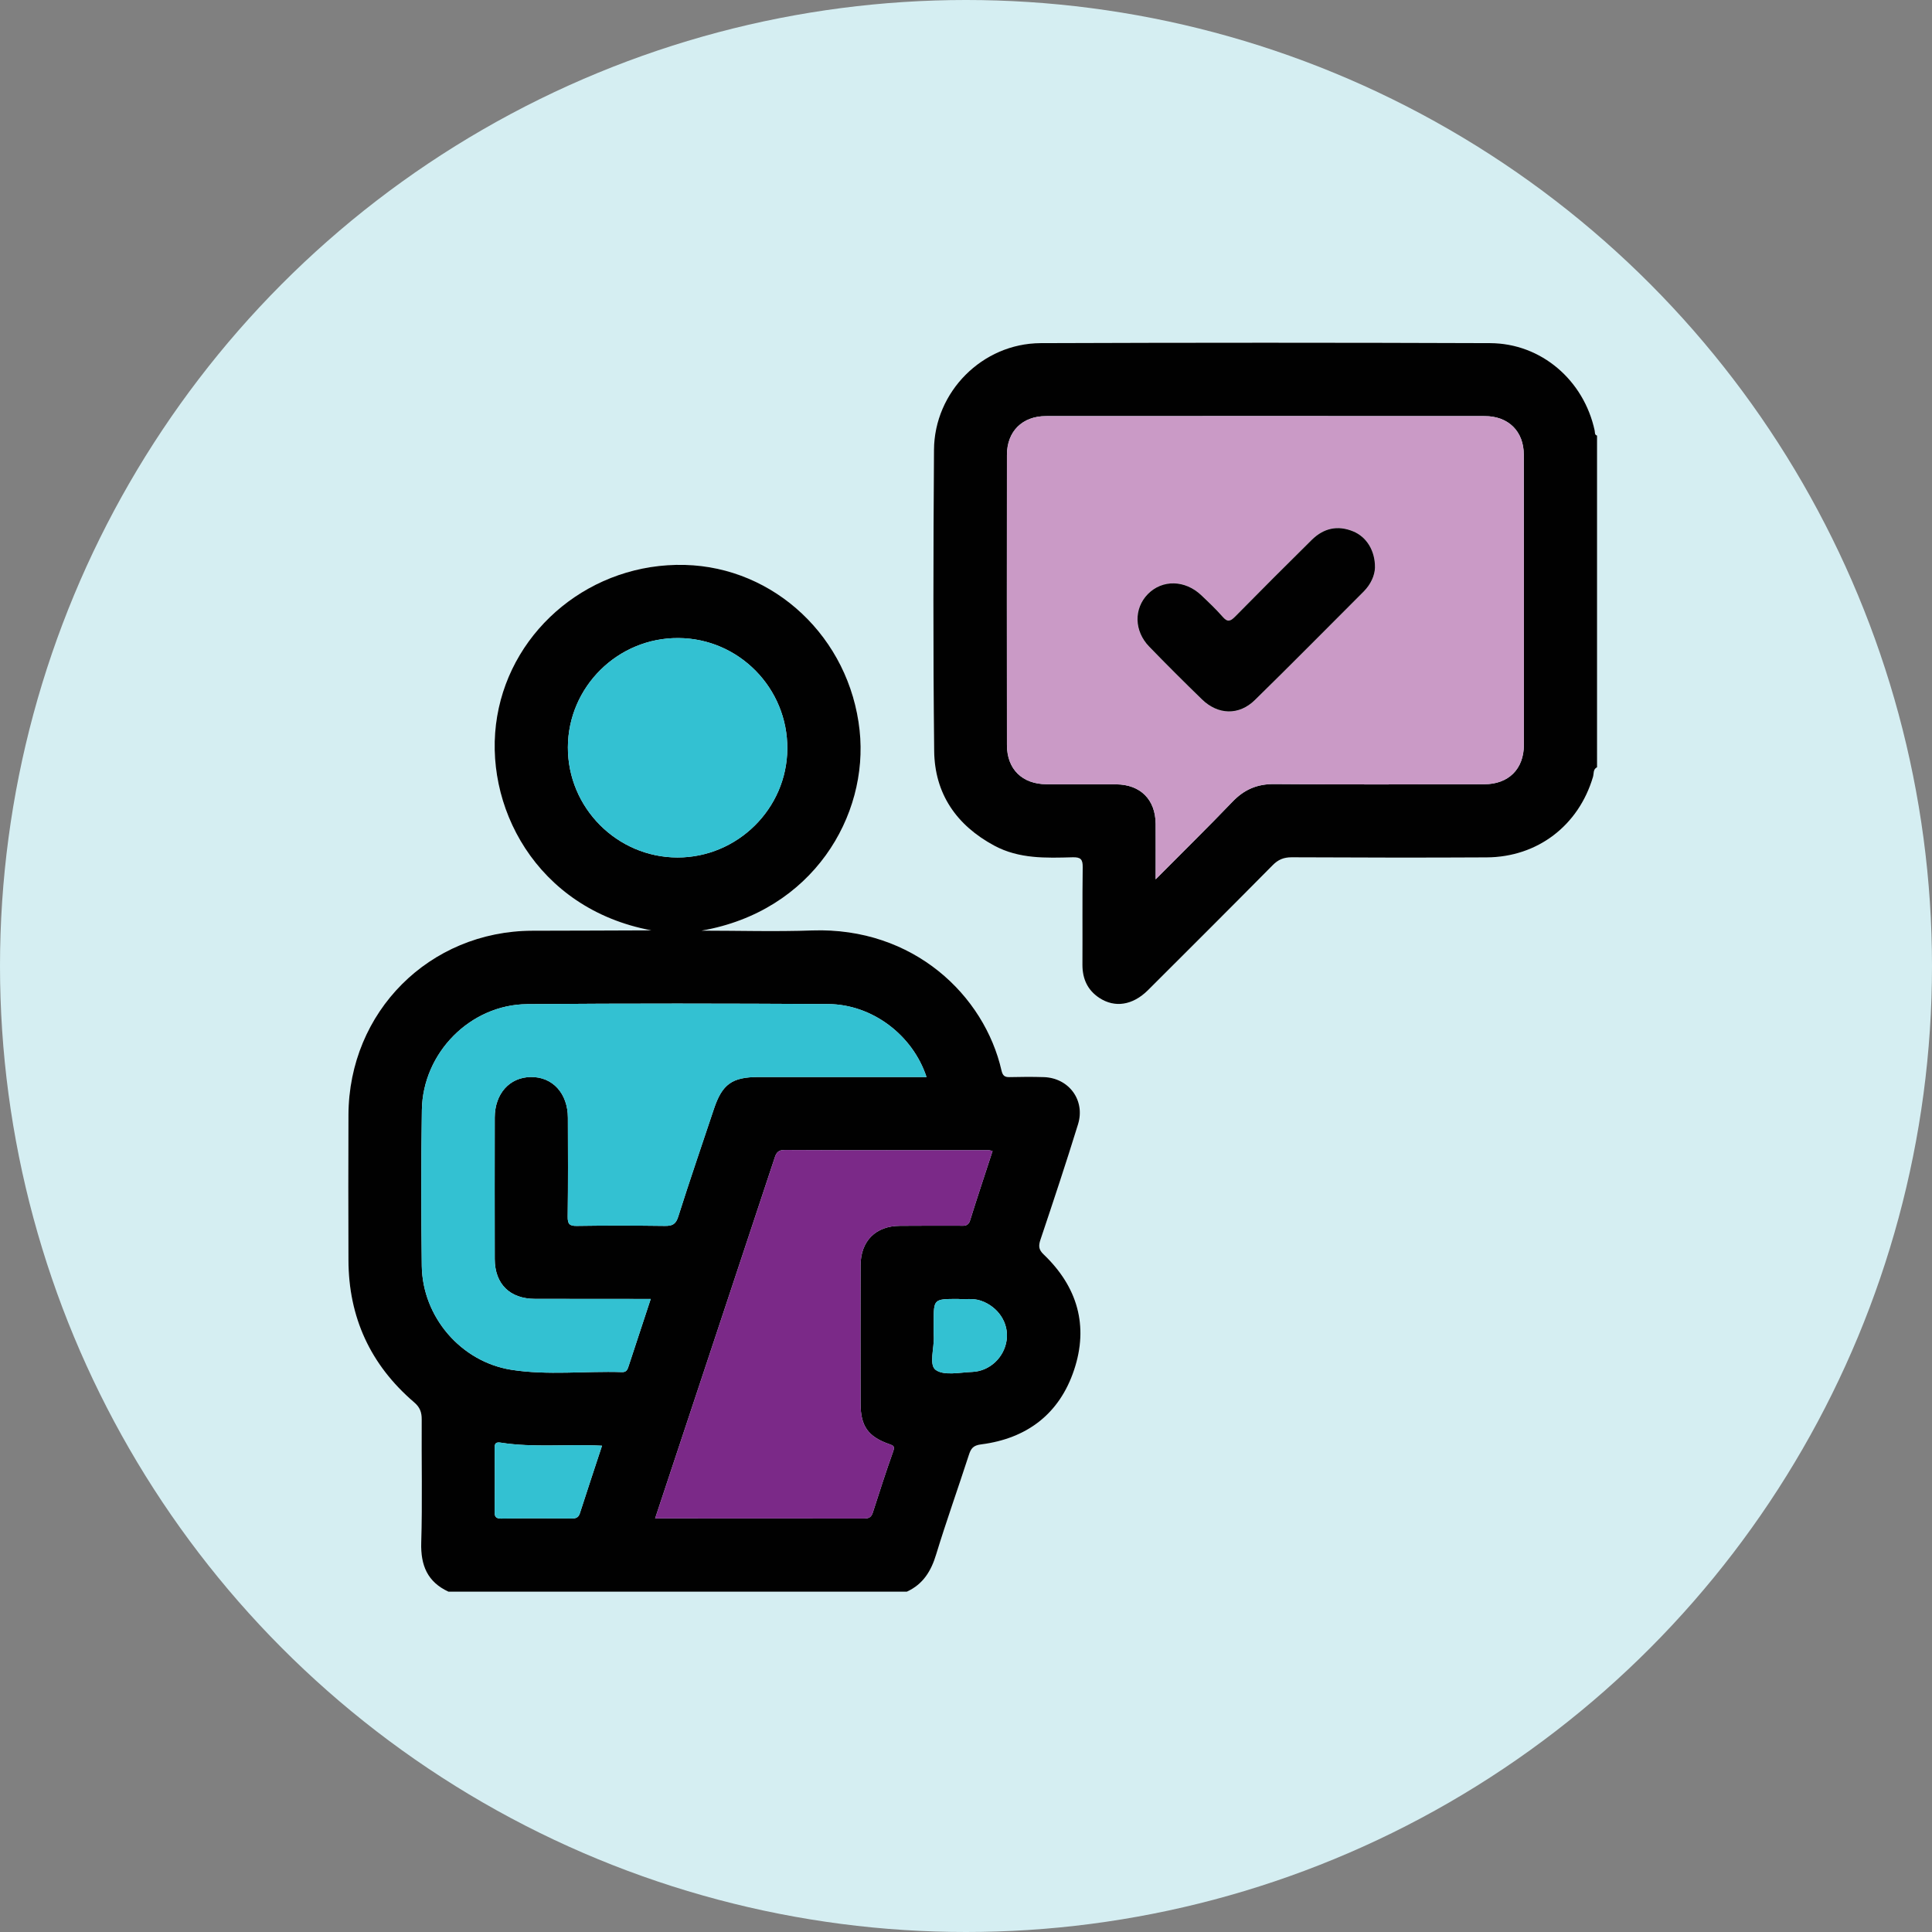 <?xml version="1.0" encoding="UTF-8"?>
<!-- Generator: Adobe Illustrator 27.0.1, SVG Export Plug-In . SVG Version: 6.00 Build 0)  -->
<svg xmlns="http://www.w3.org/2000/svg" xmlns:xlink="http://www.w3.org/1999/xlink" version="1.1" id="Layer_1" x="0px" y="0px" viewBox="0 0 207.082 207.082" style="enable-background:new 0 0 207.082 207.082;" xml:space="preserve">
<rect x="0" y="0" width="207.082" height="207.082" fill="#808080" stroke="none"/>
<g>
	<circle style="fill:#D5EEF2;" cx="103.541" cy="103.541" r="103.541"></circle>
	<g>
		<path style="fill:#FFFFFF;" d="M111.869,134.46c3.61,3.45,4.84,7.64,3.26,12.37c-1.57,4.72-5.06,7.37-9.99,7.99    c-0.84,0.11-1.07,0.45-1.29,1.13c-1.15,3.55-2.41,7.07-3.5,10.64c-0.54,1.8-1.4,3.21-3.14,4.01c-0.09-0.39,0.19-0.59,0.45-0.71    c1.3-0.63,1.8-1.83,2.22-3.09c1.11-3.3,2.28-6.59,3.27-9.92c0.47-1.59,1.31-2.31,2.95-2.61c5.65-1.04,9.47-5.82,9.29-11.57    c-0.09-2.84-1.14-5.38-3.17-7.38c-1.06-1.05-1.2-2-0.75-3.38c1.19-3.64,2.4-7.28,3.58-10.92c0.98-3.05-0.59-5.18-3.81-5.23    c-0.83-0.01-1.66-0.02-2.48,0.01c-1.02,0.03-1.59-0.35-1.87-1.39c-1.43-5.22-4.58-9.12-9.22-11.84c-2.81-1.65-5.88-2.39-9.11-2.45    c-3.91-0.06-7.83,0-11.75-0.021c-0.63,0-1.32,0.15-1.87-0.46c0.4-0.6,1.06-0.51,1.62-0.65c7.75-1.92,12.81-6.7,14.76-14.44    c2.69-10.67-4.52-21.48-15.38-23.36c-12.33-2.13-23.42,7.92-22.54,20.41c0.57,8.021,6.6,15.2,14.43,17.17    c0.74,0.19,1.53,0.25,2.3,0.79c-0.57,0.64-1.23,0.54-1.84,0.54c-3.74,0.01-7.49,0.01-11.23,0.01c-10.74,0-19.36,8.61-19.36,19.34    c0,5.23-0.01,10.46,0,15.68c0.02,5.3,1.8,9.88,5.62,13.62c0.31,0.3,0.59,0.64,0.93,0.92c0.98,0.81,1.33,1.82,1.31,3.1    c-0.05,4.23,0.02,8.45-0.03,12.68c-0.03,1.91,0.33,3.55,2.18,4.51c0.23,0.12,0.43,0.32,0.35,0.64c-2.24-1.04-2.98-2.81-2.91-5.24    c0.13-4.39,0.02-8.79,0.05-13.19c0.01-0.8-0.19-1.34-0.83-1.88c-4.66-4-7.01-9.09-7.02-15.24c-0.02-5.18-0.02-10.36,0-15.55    c0.04-11.05,8.67-19.7,19.7-19.74c4.26-0.02,8.51-0.01,12.77-0.04c-12.39-2.31-18.15-13.47-16.53-22.95    c1.61-9.46,10.17-16.47,20.11-16.22c9.6,0.24,17.67,7.78,18.74,17.74c0.99,9.16-5.03,19.39-16.94,21.46    c3.96,0,7.91,0.12,11.86-0.02c10.86-0.37,18.46,6.97,20.29,15.02c0.13,0.55,0.34,0.71,0.86,0.7c1.22-0.03,2.44-0.04,3.66,0    c2.7,0.08,4.48,2.48,3.68,5.06c-1.28,4.15-2.65,8.27-4.03,12.38C111.299,133.55,111.329,133.95,111.869,134.46z"></path>
		<path style="fill:#FFFFFF;" d="M171.179,82.24c-0.44,0.21-0.33,0.68-0.43,1.02c-1.54,5.23-5.95,8.61-11.4,8.64    c-6.97,0.04-13.94,0.02-20.9-0.01c-0.86,0-1.45,0.25-2.04,0.85c-4.44,4.49-8.91,8.95-13.38,13.41c-1.63,1.61-3.54,1.9-5.2,0.81    c-1.26-0.83-1.81-2.04-1.81-3.55c0.02-3.48-0.02-6.97,0.03-10.45c0.01-0.85-0.21-1.09-1.07-1.07c-2.87,0.08-5.75,0.18-8.41-1.25    c-4.05-2.18-6.39-5.56-6.44-10.15c-0.12-10.75-0.09-21.51-0.02-32.27c0.04-6.23,5.19-11.41,11.42-11.44    c16.07-0.06,32.14-0.06,48.2,0c5.46,0.02,10.04,3.97,11.2,9.38c0.04,0.2-0.03,0.44,0.25,0.53c-0.66-0.05-0.64-0.64-0.77-1.06    c-1.81-5.56-5.8-8.5-11.6-8.5c-15.55,0-31.1-0.01-46.65,0.01c-5.11,0-9.46,2.99-11,7.53c-0.45,1.32-0.7,2.69-0.7,4.1    c0,10.37-0.02,20.73,0.01,31.1c0.01,6.69,4.98,11.62,11.68,11.66c0.87,0.01,1.74-0.02,2.61,0.01c1.33,0.06,1.61,0.31,1.63,1.65    c0.04,3.09,0.01,6.18,0.02,9.28c0,0.52-0.03,1.04,0.05,1.56c0.41,2.64,2.99,3.9,5.32,2.6c0.65-0.37,1.18-0.89,1.7-1.41    c4.01-4,8.04-7.97,11.99-12.03c1.15-1.18,2.36-1.71,4.02-1.69c6.45,0.08,12.89,0.04,19.34,0.03c5.63,0,9.6-2.84,11.48-8.15    C170.479,82.92,170.479,82.3,171.179,82.24z"></path>
		<path style="fill:#010101;" d="M111.869,134.46c-0.54-0.51-0.57-0.91-0.35-1.57c1.38-4.11,2.75-8.23,4.03-12.38    c0.8-2.58-0.98-4.98-3.68-5.06c-1.22-0.04-2.44-0.03-3.66,0c-0.52,0.01-0.73-0.15-0.86-0.7c-1.83-8.05-9.43-15.39-20.29-15.02    c-3.95,0.14-7.9,0.02-11.86,0.02c11.91-2.07,17.93-12.3,16.94-21.46c-1.07-9.96-9.14-17.5-18.74-17.74    c-9.94-0.25-18.5,6.76-20.11,16.22c-1.62,9.48,4.14,20.64,16.53,22.95c-4.26,0.03-8.51,0.02-12.77,0.04    c-11.03,0.04-19.66,8.69-19.7,19.74c-0.02,5.19-0.02,10.37,0,15.55c0.01,6.15,2.36,11.24,7.02,15.24    c0.64,0.54,0.84,1.08,0.83,1.88c-0.03,4.4,0.08,8.8-0.05,13.19c-0.07,2.43,0.67,4.2,2.91,5.24h49.15c1.74-0.8,2.6-2.21,3.14-4.01    c1.09-3.57,2.35-7.09,3.5-10.64c0.22-0.68,0.45-1.02,1.29-1.13c4.93-0.62,8.42-3.27,9.99-7.99    C116.709,142.1,115.479,137.91,111.869,134.46z M100.299,146.84c-0.76-0.54-0.15-2.35-0.21-3.59c-0.03-0.52-0.01-1.04-0.01-1.56    c0-2.46,0-2.46,2.61-2.46c0.74,0.07,1.6-0.11,2.46,0.19c1.83,0.64,3,2.37,2.75,4.21c-0.25,1.85-1.8,3.34-3.69,3.42    C102.869,147.1,101.209,147.48,100.299,146.84z M60.869,80.1c0.02-6.479,5.35-11.75,11.84-11.71c6.48,0.03,11.73,5.37,11.68,11.87    c-0.04,6.41-5.34,11.65-11.77,11.65C66.139,91.9,60.849,86.58,60.869,80.1z M62.158,162.19c-0.15,0.47-0.42,0.57-0.86,0.57    c-2.53-0.02-5.05-0.03-7.57,0.01c-0.61,0-0.72-0.22-0.71-0.76c0.02-2.26,0.02-4.52,0-6.79c-0.01-0.52,0.14-0.67,0.66-0.59    c3.55,0.56,7.12,0.13,10.85,0.33C63.719,157.42,62.929,159.8,62.158,162.19z M67.369,146.46c-0.11,0.34-0.23,0.63-0.7,0.61    c-3.96-0.13-7.94,0.37-11.87-0.25c-5.39-0.86-9.51-5.66-9.59-11.13c-0.07-5.58-0.08-11.15,0.01-16.73    c0.1-6.11,5.18-11.27,11.27-11.33c10.76-0.09,21.52-0.07,32.28-0.01c4.7,0.03,9.05,3.3,10.54,7.82h-17.99    c-2.85,0-3.91,0.76-4.8,3.43c-1.28,3.84-2.59,7.65-3.81,11.5c-0.26,0.85-0.63,1.04-1.45,1.03c-3.14-0.04-6.27-0.05-9.41,0    c-0.81,0.02-1.01-0.2-1-1c0.05-3.53,0.03-7.06,0.02-10.59c-0.01-2.62-1.64-4.4-3.97-4.37c-2.29,0.03-3.86,1.79-3.87,4.35    c-0.01,5.05-0.01,10.1,0,15.16c0.01,2.68,1.62,4.27,4.33,4.27c4.1,0.01,8.19,0.01,12.39,0.01    C68.939,141.7,68.148,144.08,67.369,146.46z M95.319,154.79c0.46,0.16,0.61,0.24,0.42,0.77c-0.77,2.17-1.48,4.36-2.18,6.55    c-0.16,0.52-0.43,0.65-0.94,0.65c-7.4-0.01-14.8-0.01-22.4-0.01c1.97-5.94,3.89-11.75,5.82-17.55c2.3-6.96,4.62-13.92,6.92-20.88    c0.19-0.59,0.3-1.07,1.16-1.06c7.28,0.04,14.55,0.02,21.82,0.02c0.12,0,0.24,0.05,0.45,0.09c-0.81,2.5-1.64,4.96-2.41,7.44    c-0.2,0.65-0.65,0.58-1.12,0.57c-2.14,0-4.27-0.01-6.4,0.01c-2.61,0.01-4.21,1.63-4.22,4.25c-0.01,4.92-0.01,9.84,0,14.76    C92.239,152.85,93.019,153.98,95.319,154.79z"></path>
		<path style="fill:#33C1D2;" d="M84.389,80.26c-0.04,6.41-5.34,11.65-11.77,11.65c-6.48-0.01-11.77-5.33-11.75-11.81    c0.02-6.479,5.35-11.75,11.84-11.71C79.189,68.42,84.439,73.76,84.389,80.26z"></path>
		<path style="fill:#33C1D2;" d="M107.898,143.63c-0.25,1.85-1.8,3.34-3.69,3.42c-1.34,0.05-3,0.43-3.91-0.21    c-0.76-0.54-0.15-2.35-0.21-3.59c-0.03-0.52-0.01-1.04-0.01-1.56c0-2.46,0-2.46,2.61-2.46c0.74,0.07,1.6-0.11,2.46,0.19    C106.979,140.06,108.148,141.79,107.898,143.63z"></path>
		<path style="fill:#33C1D2;" d="M99.309,115.44h-17.99c-2.85,0-3.91,0.76-4.8,3.43c-1.28,3.84-2.59,7.65-3.81,11.5    c-0.26,0.85-0.63,1.04-1.45,1.03c-3.14-0.04-6.27-0.05-9.41,0c-0.81,0.02-1.01-0.2-1-1c0.05-3.53,0.03-7.06,0.02-10.59    c-0.01-2.62-1.64-4.4-3.97-4.37c-2.29,0.03-3.86,1.79-3.87,4.35c-0.01,5.05-0.01,10.1,0,15.16c0.01,2.68,1.62,4.27,4.33,4.27    c4.1,0.01,8.19,0.01,12.39,0.01c-0.81,2.47-1.6,4.85-2.38,7.23c-0.11,0.34-0.23,0.63-0.7,0.61c-3.96-0.13-7.94,0.37-11.87-0.25    c-5.39-0.86-9.51-5.66-9.59-11.13c-0.07-5.58-0.08-11.15,0.01-16.73c0.1-6.11,5.18-11.27,11.27-11.33    c10.76-0.09,21.52-0.07,32.28-0.01C93.469,107.65,97.819,110.92,99.309,115.44z"></path>
		<path style="fill:#7B2988;" d="M106.389,123.37c-0.81,2.5-1.64,4.96-2.41,7.44c-0.2,0.65-0.65,0.58-1.12,0.57    c-2.14,0-4.27-0.01-6.4,0.01c-2.61,0.01-4.21,1.63-4.22,4.25c-0.01,4.92-0.01,9.84,0,14.76c0,2.45,0.78,3.58,3.08,4.39    c0.46,0.16,0.61,0.24,0.42,0.77c-0.77,2.17-1.48,4.36-2.18,6.55c-0.16,0.52-0.43,0.65-0.94,0.65c-7.4-0.01-14.8-0.01-22.4-0.01    c1.97-5.94,3.89-11.75,5.82-17.55c2.3-6.96,4.62-13.92,6.92-20.88c0.19-0.59,0.3-1.07,1.16-1.06c7.28,0.04,14.55,0.02,21.82,0.02    C106.059,123.28,106.179,123.33,106.389,123.37z"></path>
		<path style="fill:#33C1D2;" d="M64.529,154.96c-0.81,2.46-1.6,4.84-2.37,7.23c-0.15,0.47-0.42,0.57-0.86,0.57    c-2.53-0.02-5.05-0.03-7.57,0.01c-0.61,0-0.72-0.22-0.71-0.76c0.02-2.26,0.02-4.52,0-6.79c-0.01-0.52,0.14-0.67,0.66-0.59    C57.229,155.19,60.799,154.76,64.529,154.96z"></path>
		<path style="fill:#010101;" d="M147.379,60.84c-0.03,0.84-0.44,1.78-1.2,2.55c-3.88,3.88-7.74,7.79-11.66,11.63    c-1.71,1.69-3.97,1.62-5.7-0.07c-1.91-1.86-3.79-3.73-5.64-5.64c-1.63-1.68-1.66-4.08-0.15-5.63c1.55-1.58,3.99-1.53,5.73,0.12    c0.79,0.75,1.59,1.5,2.3,2.32c0.52,0.6,0.83,0.47,1.33-0.03c2.72-2.76,5.46-5.51,8.22-8.23c1.27-1.25,2.77-1.59,4.44-0.9    C146.479,57.55,147.398,59.03,147.379,60.84z"></path>
		<path style="fill:#010101;" d="M170.929,46.16c-1.16-5.41-5.74-9.36-11.2-9.38c-16.06-0.06-32.13-0.06-48.2,0    c-6.23,0.03-11.38,5.21-11.42,11.44c-0.07,10.76-0.1,21.52,0.02,32.27c0.05,4.59,2.39,7.97,6.44,10.15    c2.66,1.43,5.54,1.33,8.41,1.25c0.86-0.02,1.08,0.22,1.07,1.07c-0.05,3.48-0.01,6.97-0.03,10.45c0,1.51,0.55,2.72,1.81,3.55    c1.66,1.09,3.57,0.8,5.2-0.81c4.47-4.46,8.94-8.92,13.38-13.41c0.59-0.6,1.18-0.85,2.04-0.85c6.96,0.03,13.93,0.05,20.9,0.01    c5.45-0.03,9.86-3.41,11.4-8.64c0.1-0.34-0.01-0.81,0.43-1.02V46.69C170.898,46.6,170.969,46.36,170.929,46.16z M159.079,84.06    c-7.49,0.01-14.98,0.05-22.47-0.02c-1.85-0.02-3.25,0.58-4.51,1.9c-2.62,2.73-5.32,5.38-8.23,8.31c0-2.22,0.01-4.08,0-5.94    c-0.02-2.61-1.63-4.22-4.23-4.24c-2.49-0.01-4.97,0.01-7.45-0.01c-2.62-0.01-4.26-1.61-4.26-4.21c-0.01-10.36-0.01-20.729,0-31.09    c0-2.52,1.65-4.16,4.18-4.16c15.68-0.01,31.36-0.01,47.03,0c2.54,0,4.19,1.63,4.19,4.15c0.02,10.36,0.02,20.73,0.01,31.09    C163.329,82.44,161.689,84.06,159.079,84.06z"></path>
		<path style="fill:#CA9AC6;" d="M163.329,48.75c0-2.52-1.65-4.15-4.19-4.15c-15.67-0.01-31.35-0.01-47.03,0    c-2.53,0-4.18,1.64-4.18,4.16c-0.01,10.36-0.01,20.73,0,31.09c0,2.6,1.64,4.2,4.26,4.21c2.48,0.02,4.96,0,7.45,0.01    c2.6,0.02,4.21,1.63,4.23,4.24c0.01,1.86,0,3.72,0,5.94c2.91-2.93,5.61-5.58,8.23-8.31c1.26-1.32,2.66-1.92,4.51-1.9    c7.49,0.07,14.98,0.03,22.47,0.02c2.61,0,4.25-1.62,4.26-4.22C163.349,69.48,163.349,59.11,163.329,48.75z M146.179,63.39    c-3.88,3.88-7.74,7.79-11.66,11.63c-1.71,1.69-3.97,1.62-5.7-0.07c-1.91-1.86-3.79-3.73-5.64-5.64c-1.63-1.68-1.66-4.08-0.15-5.63    c1.55-1.58,3.99-1.53,5.73,0.12c0.79,0.75,1.59,1.5,2.3,2.32c0.52,0.6,0.83,0.47,1.33-0.03c2.72-2.76,5.46-5.51,8.22-8.23    c1.27-1.25,2.77-1.59,4.44-0.9c1.43,0.59,2.35,2.07,2.33,3.88C147.349,61.68,146.939,62.62,146.179,63.39z"></path>
		<path style="fill:#FFFFFF;" d="M147.379,60.84c-0.03,0.84-0.44,1.78-1.2,2.55c-3.88,3.88-7.74,7.79-11.66,11.63    c-1.71,1.69-3.97,1.62-5.7-0.07c-1.91-1.86-3.79-3.73-5.64-5.64c-1.63-1.68-1.66-4.08-0.15-5.63c1.55-1.58,3.99-1.53,5.73,0.12    c0.79,0.75,1.59,1.5,2.3,2.32c0.52,0.6,0.83,0.47,1.33-0.03c2.72-2.76,5.46-5.51,8.22-8.23c1.27-1.25,2.77-1.59,4.44-0.9    C146.479,57.55,147.398,59.03,147.379,60.84z"></path>
		<path style="fill:#010101;" d="M147.379,60.84c-0.03,0.84-0.44,1.78-1.2,2.55c-3.88,3.88-7.74,7.79-11.66,11.63    c-1.71,1.69-3.97,1.62-5.7-0.07c-1.91-1.86-3.79-3.73-5.64-5.64c-1.63-1.68-1.66-4.08-0.15-5.63c1.55-1.58,3.99-1.53,5.73,0.12    c0.79,0.75,1.59,1.5,2.3,2.32c0.52,0.6,0.83,0.47,1.33-0.03c2.72-2.76,5.46-5.51,8.22-8.23c1.27-1.25,2.77-1.59,4.44-0.9    C146.479,57.55,147.398,59.03,147.379,60.84z"></path>
	</g>
</g>
</svg>
